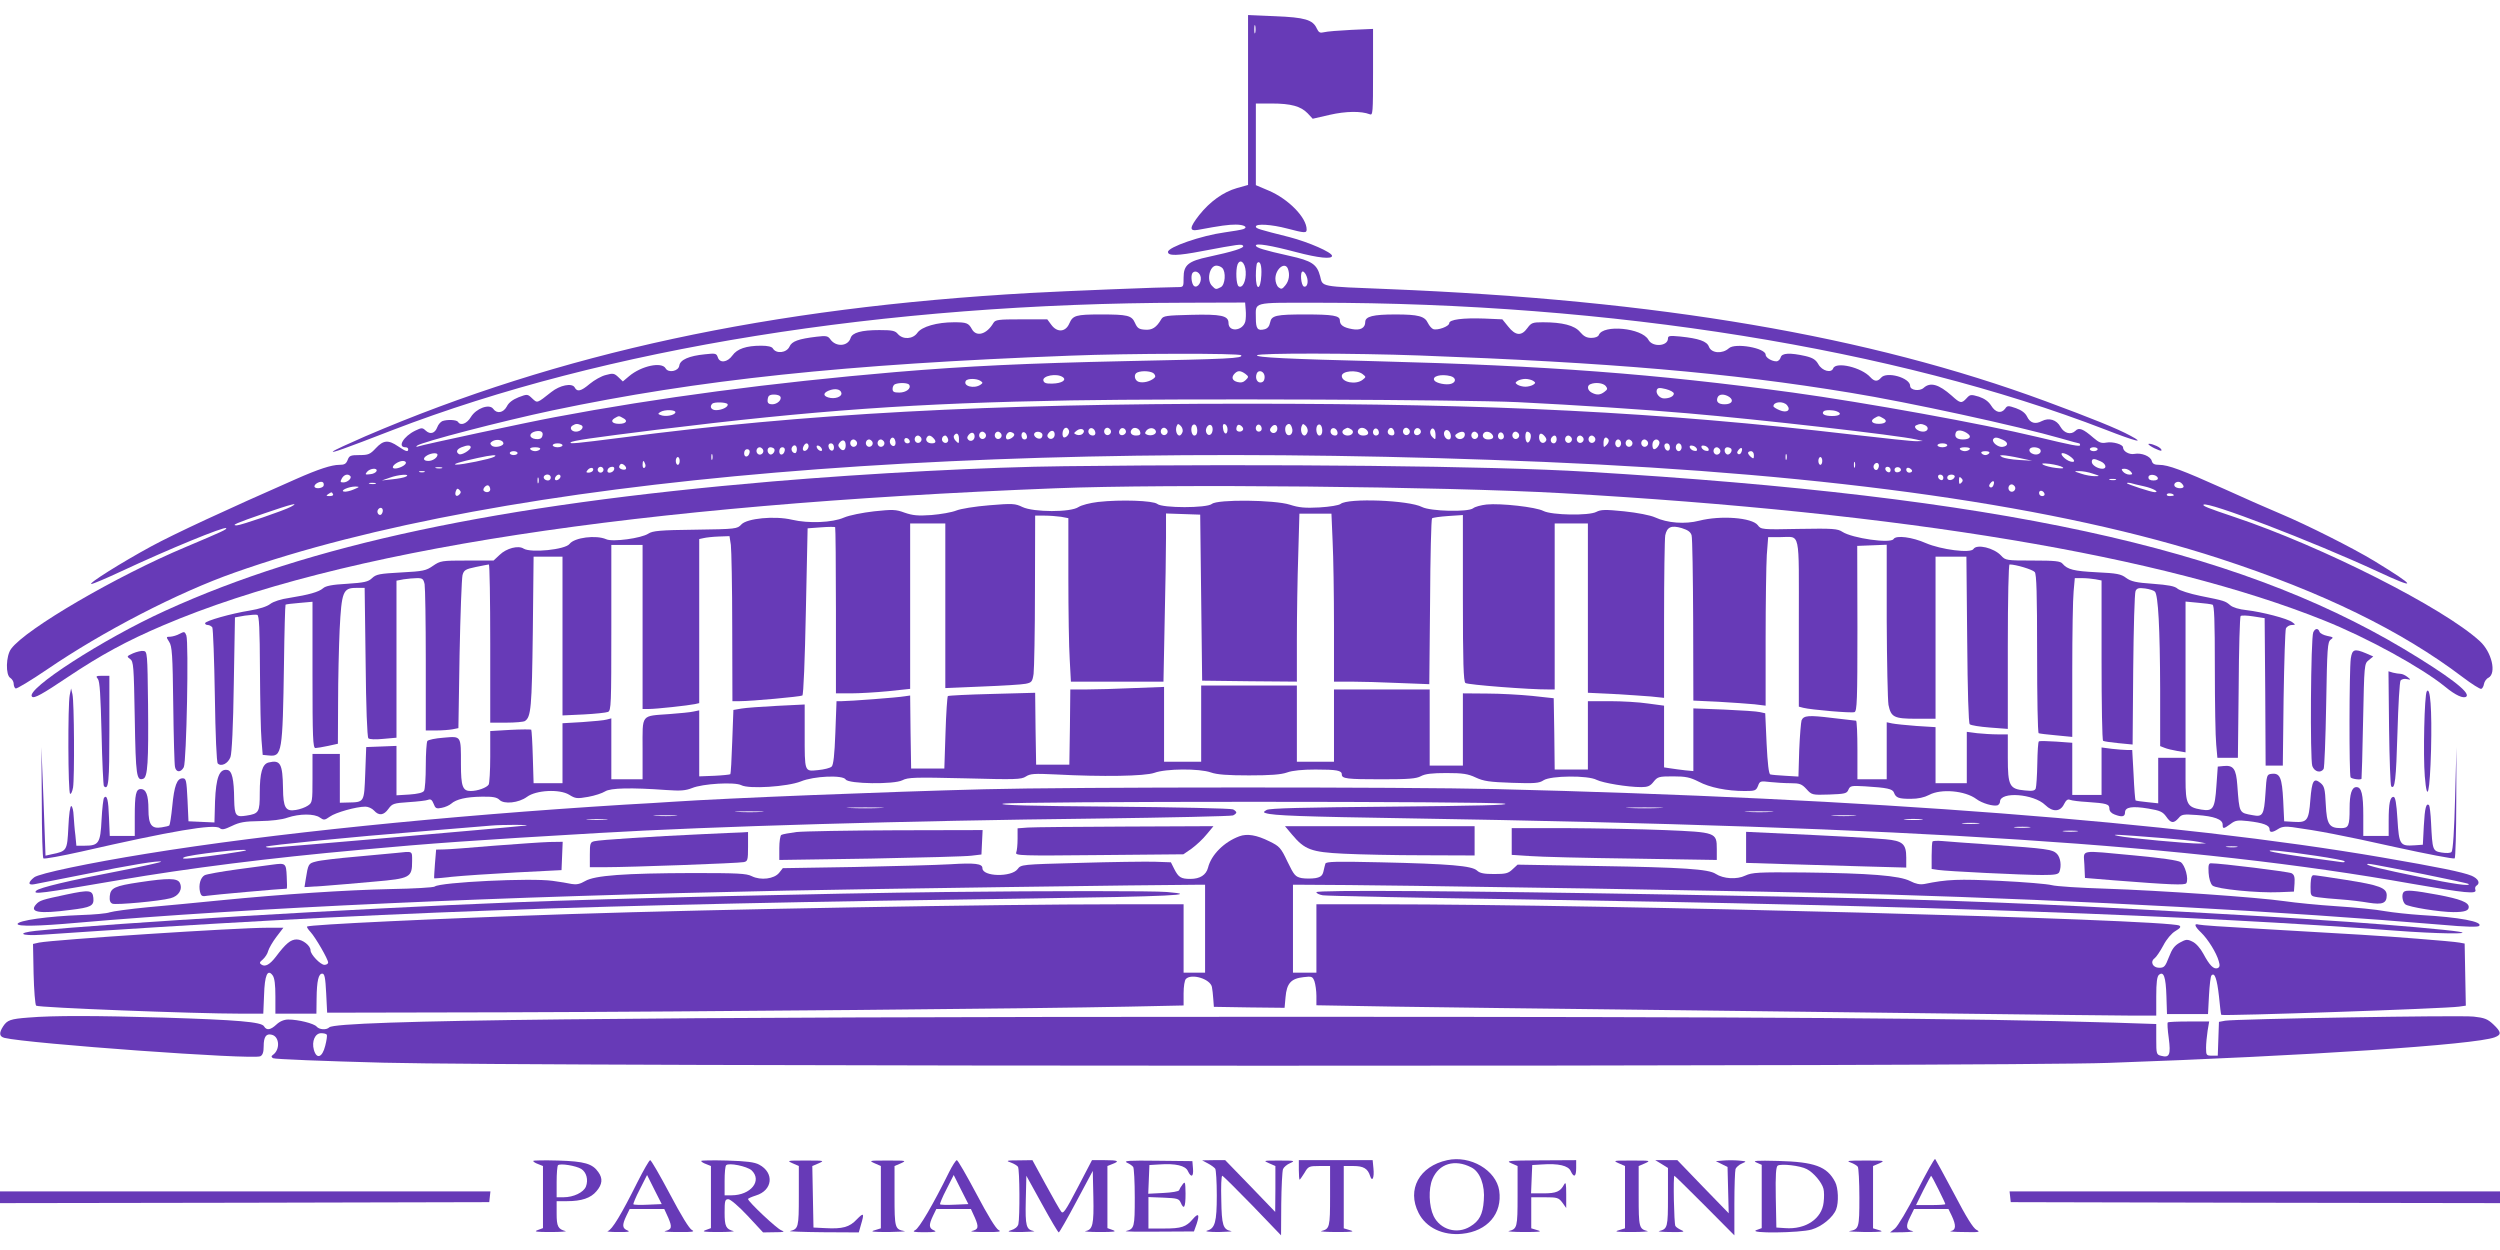 <?xml version="1.0" standalone="no"?>
<!DOCTYPE svg PUBLIC "-//W3C//DTD SVG 20010904//EN"
 "http://www.w3.org/TR/2001/REC-SVG-20010904/DTD/svg10.dtd">
<svg version="1.0" xmlns="http://www.w3.org/2000/svg"
 width="1280pt" height="640pt" viewBox="0 0 1280 640"
 preserveAspectRatio="xMidYMid meet">
<g transform="translate(0,640) scale(0.1,-0.1)"
fill="#673ab7" stroke="none">
<path d="M6390 5888 l0 -435 -57 -16 c-70 -20 -138 -69 -193 -138 -50 -64 -52
-84 -7 -76 118 22 157 27 194 27 42 0 65 -13 39 -23 -8 -3 -52 -11 -97 -17
-117 -16 -289 -75 -289 -100 0 -21 49 -20 173 4 192 36 205 38 212 27 6 -11
-52 -29 -177 -56 -104 -22 -128 -42 -128 -106 0 -49 0 -49 -32 -49 -73 0 -575
-20 -753 -30 -1336 -75 -2410 -307 -3405 -734 -85 -37 -159 -71 -165 -77 -11
-11 55 12 305 109 1089 419 2514 649 4055 652 l310 1 3 -37 c2 -20 1 -48 -2
-60 -13 -49 -86 -56 -86 -8 0 38 -37 46 -194 42 -124 -3 -140 -5 -150 -22 -25
-43 -47 -57 -84 -54 -31 2 -39 8 -51 35 -17 38 -37 43 -175 43 -128 0 -143 -5
-161 -46 -19 -45 -63 -48 -93 -6 l-20 27 -133 0 c-119 0 -133 -2 -143 -19 -34
-58 -87 -73 -110 -31 -17 31 -27 35 -91 35 -87 0 -165 -22 -188 -54 -23 -33
-74 -36 -100 -6 -14 17 -29 20 -95 20 -91 0 -139 -13 -147 -41 -14 -43 -75
-47 -104 -6 -12 17 -21 19 -70 13 -92 -11 -127 -23 -139 -51 -15 -32 -68 -38
-85 -9 -5 9 -26 14 -60 14 -76 0 -123 -16 -147 -50 -26 -36 -65 -41 -75 -9 -7
20 -12 21 -66 15 -81 -8 -127 -28 -131 -58 -4 -29 -56 -39 -70 -14 -20 35
-124 13 -187 -40 l-32 -27 -23 22 c-21 20 -28 21 -64 11 -22 -5 -59 -26 -82
-45 -46 -39 -65 -43 -78 -18 -14 23 -75 11 -119 -24 -75 -59 -71 -58 -98 -33
-24 23 -25 23 -70 6 -30 -12 -51 -28 -60 -47 -18 -33 -51 -39 -70 -12 -20 27
-87 2 -114 -42 -20 -34 -53 -47 -66 -25 -7 11 -55 13 -80 4 -9 -4 -21 -17 -26
-31 -12 -32 -36 -39 -59 -18 -17 16 -21 16 -54 0 -60 -29 -93 -85 -50 -85 8 0
14 -4 14 -10 0 -16 -12 -12 -52 15 -50 34 -75 32 -114 -10 -29 -31 -38 -35
-84 -35 -45 0 -52 -3 -60 -25 -8 -20 -16 -25 -43 -25 -39 0 -107 -22 -222 -73
-355 -156 -622 -280 -740 -344 -153 -83 -328 -193 -307 -193 8 0 76 29 151 64
248 116 529 231 539 222 5 -6 -16 -16 -208 -97 -353 -148 -818 -419 -893 -521
-27 -36 -29 -135 -4 -149 9 -6 17 -19 17 -29 0 -10 4 -22 10 -25 5 -3 78 41
162 98 284 194 670 394 961 496 1375 486 3774 689 6702 566 1489 -63 2637
-227 3460 -495 527 -172 930 -369 1244 -607 46 -35 89 -62 95 -60 6 2 12 13
14 25 2 12 12 27 23 32 42 23 17 131 -44 187 -185 170 -806 485 -1257 636
-137 46 -164 57 -158 63 19 19 556 -187 887 -340 212 -99 208 -83 -13 52 -109
66 -343 184 -481 242 -55 23 -185 80 -288 127 -214 96 -286 123 -332 123 -24
0 -34 5 -38 20 -6 24 -53 43 -89 36 -26 -5 -58 13 -58 33 0 16 -53 31 -85 25
-26 -5 -38 0 -66 24 -54 47 -75 55 -93 36 -23 -22 -57 -13 -76 20 -20 37 -59
49 -96 30 -34 -18 -60 -10 -76 24 -9 18 -28 32 -56 42 -40 14 -45 14 -56 -3
-20 -26 -49 -20 -71 16 -14 22 -34 36 -63 46 -41 12 -45 12 -63 -8 -26 -28
-32 -27 -76 13 -67 59 -110 71 -144 40 -21 -19 -69 -12 -69 10 0 42 -121 76
-149 42 -18 -21 -34 -20 -55 3 -45 50 -176 81 -190 45 -10 -26 -57 -13 -76 21
-13 23 -28 33 -66 42 -80 18 -121 16 -127 -7 -3 -11 -13 -20 -22 -20 -24 0
-55 19 -55 34 0 34 -156 62 -188 33 -33 -30 -89 -26 -102 7 -10 29 -52 43
-147 53 -54 5 -63 4 -63 -10 0 -40 -79 -46 -100 -7 -33 61 -232 80 -254 25 -3
-9 -19 -15 -38 -15 -25 0 -39 8 -58 30 -28 34 -90 50 -191 50 -53 0 -59 -3
-79 -30 -30 -42 -61 -39 -98 8 l-30 37 -92 4 c-111 4 -180 -5 -180 -24 0 -16
-60 -38 -82 -30 -8 3 -20 17 -27 31 -16 35 -49 44 -166 44 -115 0 -155 -10
-155 -39 0 -30 -25 -44 -67 -36 -45 8 -63 21 -63 45 0 24 -37 30 -175 30 -152
0 -175 -5 -182 -41 -4 -20 -13 -31 -29 -35 -35 -9 -44 3 -44 56 0 86 -25 80
309 80 1507 0 2967 -235 4039 -649 159 -62 209 -74 130 -32 -66 36 -197 89
-435 177 -907 335 -1981 518 -3368 574 -352 14 -332 10 -346 66 -16 61 -43 79
-157 104 -134 30 -172 42 -172 53 0 13 75 1 207 -34 114 -30 183 -37 183 -19
0 18 -119 70 -218 96 -159 40 -172 44 -172 54 0 16 80 11 160 -10 91 -24 100
-24 100 -5 0 61 -93 156 -194 199 l-66 28 0 209 0 209 81 0 c99 0 149 -14 184
-50 l26 -28 87 20 c83 19 161 20 205 3 16 -7 17 7 17 215 l0 222 -112 -5 c-62
-3 -124 -8 -139 -12 -20 -5 -27 -2 -37 19 -20 45 -62 57 -213 63 l-139 6 0
-435z m37 345 c-3 -10 -5 -2 -5 17 0 19 2 27 5 18 2 -10 2 -26 0 -35z m-49
-1223 c3 -48 -16 -88 -36 -76 -13 8 -16 83 -6 111 13 33 39 12 42 -35z m80
-20 c-4 -78 -28 -80 -28 -2 0 32 3 62 7 66 15 14 24 -14 21 -64z m-200 38 c20
-20 15 -86 -7 -98 -25 -13 -27 -13 -45 6 -30 29 -13 104 22 104 10 0 23 -5 30
-12z m336 -4 c11 -29 6 -62 -13 -85 -16 -20 -21 -21 -35 -10 -9 7 -16 27 -16
44 0 50 49 89 64 51z m-446 -45 c4 -32 -25 -61 -39 -38 -10 17 -12 53 -2 63
14 14 38 0 41 -25z m542 6 c11 -28 3 -58 -14 -52 -15 5 -21 77 -6 77 6 0 15
-11 20 -25z m-335 -404 c9 -16 -59 -19 -595 -30 -502 -11 -807 -25 -1175 -56
-631 -54 -1216 -131 -1745 -231 -135 -25 -672 -140 -700 -150 -9 -3 -11 -2 -5
4 20 18 435 126 695 181 748 157 1492 236 2650 280 302 12 868 13 875 2z m910
-1 c975 -36 1586 -88 2210 -191 296 -48 864 -172 1078 -234 48 -14 89 -25 92
-25 3 0 5 -4 5 -9 0 -9 -41 -1 -220 42 -278 67 -880 176 -1250 227 -706 96
-1265 138 -2115 160 -472 12 -636 20 -629 31 7 12 496 11 829 -1z m-1356 -94
c8 -10 8 -16 -1 -23 -21 -17 -56 -25 -78 -18 -22 7 -27 40 -7 48 25 11 75 7
86 -7z m467 0 c18 -14 18 -16 2 -32 -11 -11 -24 -15 -42 -10 -28 7 -33 25 -14
44 16 16 30 15 54 -2z m99 -16 c0 -16 -6 -26 -18 -28 -19 -4 -32 20 -23 44 9
25 41 13 41 -16z m501 15 c19 -15 19 -15 0 -30 -34 -26 -106 -13 -106 20 0 26
76 33 106 10z m-1536 -15 c24 -15 -3 -33 -52 -34 -32 -1 -43 3 -46 16 -5 24
67 38 98 18z m1988 4 c27 -8 29 -30 2 -39 -25 -8 -77 3 -86 17 -14 22 35 35
84 22z m-2408 -24 c13 -9 13 -11 0 -20 -33 -22 -91 -7 -75 20 8 13 55 13 75 0z
m2830 0 c13 -9 13 -11 0 -20 -8 -5 -26 -10 -40 -10 -14 0 -32 5 -40 10 -13 9
-13 11 0 20 8 5 26 10 40 10 14 0 32 -5 40 -10z m-3195 -20 c12 -19 -16 -40
-51 -40 -27 0 -34 4 -34 19 0 11 6 22 13 24 22 9 66 7 72 -3z m3566 -6 c11
-14 10 -18 -6 -30 -22 -17 -40 -18 -66 -4 -22 12 -25 36 -6 43 26 11 65 6 78
-9z m349 -39 c0 -14 -22 -25 -50 -25 -22 0 -44 25 -37 44 5 11 13 12 46 4 23
-6 41 -16 41 -23z m-4262 3 c4 -20 -35 -33 -67 -23 -27 8 -27 23 2 35 32 13
61 8 65 -12z m-313 -18 c10 -16 -15 -40 -41 -40 -17 0 -24 6 -24 18 0 10 3 22
7 25 10 11 51 8 58 -3z m4860 -3 c24 -18 11 -37 -25 -37 -32 0 -45 13 -36 35
7 19 36 19 61 2z m-1085 -26 c286 -14 655 -38 870 -57 363 -31 1083 -113 1170
-134 l35 -8 -32 -1 c-18 -1 -167 15 -330 34 -985 115 -1834 158 -3103 158
-1319 0 -2263 -51 -3200 -174 -228 -29 -267 -33 -258 -24 9 9 106 23 443 65
805 99 1322 136 2120 150 584 10 2003 4 2285 -9z m-4045 -10 c7 -13 -27 -31
-59 -31 -24 0 -35 18 -19 33 10 10 71 8 78 -2z m5425 -6 c21 -26 -2 -41 -39
-25 -17 7 -31 16 -31 20 0 24 51 28 70 5z m-5692 -37 c-5 -15 -52 -23 -76 -13
-14 5 -14 7 -2 15 23 15 82 12 78 -2z m5946 6 c29 -11 17 -24 -23 -24 -38 0
-57 10 -44 24 8 8 46 8 67 0z m-6213 -35 c26 -13 15 -29 -21 -29 -35 0 -47 15
-23 29 23 13 21 13 44 0z m6450 0 c26 -13 15 -29 -21 -29 -35 0 -47 15 -23 29
23 13 21 13 44 0z m-6667 -35 c21 -8 2 -34 -25 -34 -24 0 -35 20 -18 31 17 10
23 11 43 3z m3080 -37 c-3 -9 -10 -17 -15 -17 -14 0 -22 27 -15 47 6 15 8 15
22 2 8 -9 12 -23 8 -32z m76 7 c0 -15 -6 -24 -15 -24 -15 0 -21 40 -9 53 12
11 24 -3 24 -29z m78 0 c-4 -24 -24 -29 -32 -8 -8 20 13 49 27 35 5 -5 7 -17
5 -27z m77 8 c0 -31 -19 -28 -23 4 -3 18 0 25 10 22 7 -3 13 -14 13 -26z m79
-3 c-8 -14 -34 -11 -34 4 0 8 3 17 7 20 9 9 34 -13 27 -24z m96 5 c0 -8 -7
-14 -15 -14 -15 0 -21 21 -9 33 10 9 24 -2 24 -19z m80 1 c0 -19 -20 -29 -32
-17 -8 8 -7 16 2 26 14 17 30 12 30 -9z m75 4 c8 -23 -7 -45 -24 -35 -12 8
-15 39 -4 49 12 12 22 7 28 -14z m79 -22 c-3 -9 -10 -17 -15 -17 -14 0 -22 27
-15 47 6 15 8 15 22 2 8 -9 12 -23 8 -32z m76 7 c0 -15 -6 -24 -15 -24 -15 0
-21 40 -9 53 12 11 24 -3 24 -29z m3084 30 c25 -10 19 -34 -8 -34 -28 0 -54
25 -34 33 19 8 24 8 42 1z m-4381 -28 c5 -14 -10 -36 -25 -36 -4 0 -8 8 -8 18
0 31 23 44 33 18z m70 -17 c-7 -7 -20 -8 -30 -5 -17 7 -17 8 1 22 23 17 48 2
29 -17z m65 8 c2 -10 -3 -17 -12 -17 -18 0 -29 16 -21 31 9 14 29 6 33 -14z
m78 12 c10 -17 -13 -36 -27 -22 -12 12 -4 33 11 33 5 0 12 -5 16 -11z m79 -10
c0 -7 -8 -15 -17 -17 -18 -3 -25 18 -11 32 10 10 28 1 28 -15z m73 -2 c3 -12
-3 -17 -22 -17 -25 0 -35 18 -19 34 12 12 38 2 41 -17z m80 6 c5 -16 -22 -27
-44 -19 -13 5 -14 9 -4 22 15 17 41 15 48 -3z m58 6 c10 -17 -13 -36 -27 -22
-12 12 -4 33 11 33 5 0 12 -5 16 -11z m872 -12 c2 -10 -3 -17 -12 -17 -18 0
-29 16 -21 31 9 14 29 6 33 -14z m71 14 c17 -11 5 -31 -19 -31 -24 0 -36 20
-19 31 8 5 16 9 19 9 3 0 11 -4 19 -9z m80 -4 c13 -16 5 -27 -20 -27 -21 0
-33 15 -24 30 9 14 31 12 44 -3z m61 -13 c0 -8 -7 -14 -15 -14 -15 0 -21 21
-9 33 10 9 24 -2 24 -19z m77 11 c7 -20 -2 -29 -21 -22 -9 4 -13 13 -10 22 8
19 23 19 31 0z m79 4 c10 -17 -13 -36 -27 -22 -12 12 -4 33 11 33 5 0 12 -5
16 -11z m59 -10 c0 -7 -8 -15 -17 -17 -18 -3 -25 18 -11 32 10 10 28 1 28 -15z
m75 -17 c0 -24 -1 -25 -16 -10 -10 9 -14 24 -10 33 9 23 26 9 26 -23z m-4574
-7 c-4 -11 -15 -15 -33 -13 -35 4 -37 30 -3 39 30 7 45 -3 36 -26z m2624 10
c0 -19 -20 -29 -32 -17 -8 8 -7 16 2 26 14 17 30 12 30 -9z m2028 -3 c2 -14
-2 -22 -11 -22 -17 0 -30 27 -21 41 9 16 29 4 32 -19z m2649 6 c19 -15 6 -28
-27 -28 -32 0 -45 13 -36 36 6 16 38 12 63 -8z m-5087 -13 c0 -19 -20 -29 -32
-17 -8 8 -7 16 2 26 14 17 30 12 30 -9z m56 14 c10 -17 -13 -36 -27 -22 -12
12 -4 33 11 33 5 0 12 -5 16 -11z m80 0 c10 -17 -13 -36 -27 -22 -12 12 -4 33
11 33 5 0 12 -5 16 -11z m67 -3 c3 -12 -30 -32 -39 -24 -11 12 5 40 21 36 9
-2 17 -7 18 -12z m65 -9 c2 -10 -3 -17 -12 -17 -10 0 -16 9 -16 21 0 24 23 21
28 -4z m78 12 c3 -6 1 -16 -4 -21 -13 -13 -45 8 -36 23 7 12 31 11 40 -2z
m2164 -4 c0 -21 -28 -31 -43 -16 -9 9 -8 14 3 21 22 14 40 12 40 -5z m66 4
c10 -17 -13 -36 -27 -22 -12 12 -4 33 11 33 5 0 12 -5 16 -11z m73 -2 c13 -16
5 -27 -20 -27 -21 0 -33 15 -24 30 9 14 31 12 44 -3z m61 -13 c0 -8 -7 -14
-15 -14 -15 0 -21 21 -9 33 10 9 24 -2 24 -19z m76 15 c10 -17 -13 -36 -27
-22 -12 12 -4 33 11 33 5 0 12 -5 16 -11z m59 1 c9 -14 -4 -52 -16 -45 -12 8
-12 55 0 55 6 0 13 -5 16 -10z m-2925 -27 c0 -25 -1 -26 -16 -11 -9 9 -13 21
-10 27 13 20 26 11 26 -16z m3000 12 c9 -11 10 -19 2 -27 -14 -14 -32 -1 -32
23 0 23 13 25 30 4z m-3194 -6 c10 -17 -13 -36 -27 -22 -12 12 -4 33 11 33 5
0 12 -5 16 -11z m62 -1 c17 -17 15 -28 -7 -28 -22 0 -35 15 -26 30 8 13 18 13
33 -2z m75 -3 c8 -18 -11 -31 -25 -17 -11 11 -3 32 12 32 4 0 10 -7 13 -15z
m3117 -5 c0 -11 -7 -20 -15 -20 -15 0 -21 21 -8 33 12 13 23 7 23 -13z m76 9
c10 -17 -13 -36 -27 -22 -12 12 -4 33 11 33 5 0 12 -5 16 -11z m60 0 c10 -17
-13 -36 -27 -22 -12 12 -4 33 11 33 5 0 12 -5 16 -11z m60 0 c10 -17 -13 -36
-27 -22 -12 12 -4 33 11 33 5 0 12 -5 16 -11z m-3584 -11 c9 -23 -2 -40 -17
-28 -8 6 -11 18 -8 26 6 17 19 18 25 2z m76 -6 c2 -7 -3 -12 -12 -12 -9 0 -16
7 -16 16 0 17 22 14 28 -4z m3578 7 c3 -6 -1 -18 -10 -27 -15 -15 -16 -14 -16
11 0 27 13 36 26 16z m2019 -1 c29 -13 28 -32 -2 -36 -23 -3 -56 24 -48 39 8
12 19 11 50 -3z m-7678 -15 c6 -17 -45 -29 -60 -14 -9 9 -8 14 3 21 19 13 52
9 57 -7z m1753 -13 c0 -26 -15 -33 -30 -15 -10 12 -10 18 0 30 15 18 30 11 30
-15z m56 19 c10 -17 -13 -36 -27 -22 -12 12 -4 33 11 33 5 0 12 -5 16 -11z
m80 0 c10 -17 -13 -36 -27 -22 -12 12 -4 33 11 33 5 0 12 -5 16 -11z m60 0
c10 -17 -13 -36 -27 -22 -12 12 -4 33 11 33 5 0 12 -5 16 -11z m3774 -9 c0
-11 -7 -20 -15 -20 -8 0 -15 9 -15 20 0 11 7 20 15 20 8 0 15 -9 15 -20z m56
9 c10 -17 -13 -36 -27 -22 -12 12 -4 33 11 33 5 0 12 -5 16 -11z m80 0 c10
-17 -13 -36 -27 -22 -12 12 -4 33 11 33 5 0 12 -5 16 -11z m59 1 c7 -12 -12
-40 -26 -40 -10 0 -12 34 -2 43 9 10 21 9 28 -3z m-5615 -20 c0 -5 -11 -10
-25 -10 -14 0 -25 5 -25 10 0 6 11 10 25 10 14 0 25 -4 25 -10z m1260 -4 c0
-16 -18 -31 -27 -22 -8 8 5 36 17 36 5 0 10 -6 10 -14z m130 -7 c0 -24 -23
-21 -28 4 -2 10 3 17 12 17 10 0 16 -9 16 -21z m4280 0 c0 -24 -23 -21 -28 4
-2 10 3 17 12 17 10 0 16 -9 16 -21z m60 1 c0 -11 -7 -20 -15 -20 -8 0 -15 9
-15 20 0 11 7 20 15 20 8 0 15 -9 15 -20z m1360 10 c0 -5 -11 -10 -25 -10 -14
0 -25 5 -25 10 0 6 11 10 25 10 14 0 25 -4 25 -10z m-7560 -10 c0 -14 -48 -43
-60 -35 -17 10 -12 25 13 35 30 12 47 12 47 0z m1670 -10 c0 -11 -4 -20 -9
-20 -14 0 -23 18 -16 30 10 17 25 11 25 -10z m128 1 c3 -8 -1 -12 -9 -9 -7 2
-15 10 -17 17 -3 8 1 12 9 9 7 -2 15 -10 17 -17z m4480 1 c3 -9 -2 -13 -14
-10 -9 1 -19 9 -22 16 -3 9 2 13 14 10 9 -1 19 -9 22 -16z m60 0 c3 -9 -2 -13
-14 -10 -9 1 -19 9 -22 16 -3 9 2 13 14 10 9 -1 19 -9 22 -16z m-5983 -2 c-3
-5 -15 -10 -25 -10 -10 0 -22 5 -25 10 -4 6 7 10 25 10 18 0 29 -4 25 -10z
m1141 -1 c10 -17 -13 -36 -27 -22 -12 12 -4 33 11 33 5 0 12 -5 16 -11z m58 3
c8 -13 -11 -35 -23 -28 -16 10 -14 36 3 36 8 0 17 -4 20 -8z m54 -9 c-5 -25
-28 -28 -28 -4 0 12 6 21 16 21 9 0 14 -7 12 -17z m4788 6 c10 -17 -13 -36
-27 -22 -12 12 -4 33 11 33 5 0 12 -5 16 -11z m58 3 c8 -13 -11 -35 -23 -28
-16 10 -14 36 3 36 8 0 17 -4 20 -8z m52 -17 c-3 -9 -11 -13 -16 -10 -8 5 -7
11 1 21 14 18 24 11 15 -11z m1169 15 c-3 -5 -15 -10 -25 -10 -10 0 -22 5 -25
10 -4 6 7 10 25 10 18 0 29 -4 25 -10z m361 -1 c10 -17 -12 -32 -35 -24 -29 9
-27 35 3 35 14 0 28 -5 32 -11z m294 1 c0 -5 -9 -10 -20 -10 -11 0 -20 5 -20
10 0 6 9 10 20 10 11 0 20 -4 20 -10z m-6902 -17 c-5 -25 -28 -28 -28 -4 0 12
6 21 16 21 9 0 14 -7 12 -17z m-1188 -3 c0 -5 -9 -10 -20 -10 -11 0 -20 5 -20
10 0 6 9 10 20 10 11 0 20 -4 20 -10z m6330 -11 c0 -18 -2 -19 -15 -9 -8 7
-15 16 -15 21 0 5 7 9 15 9 9 0 15 -9 15 -21z m1205 11 c-3 -5 -12 -10 -20
-10 -8 0 -17 5 -20 10 -4 6 5 10 20 10 15 0 24 -4 20 -10z m-7945 -8 c0 -15
-24 -32 -47 -32 -27 0 -30 15 -5 29 21 12 52 14 52 3z m1407 -24 c-3 -7 -5 -2
-5 12 0 14 2 19 5 13 2 -7 2 -19 0 -25z m5500 0 c-3 -7 -5 -2 -5 12 0 14 2 19
5 13 2 -7 2 -19 0 -25z m1451 16 c27 -19 29 -34 3 -27 -27 7 -60 43 -40 43 8
0 25 -7 37 -16z m-8068 -3 c-19 -11 -165 -41 -194 -40 -24 1 17 14 109 34 73
16 107 19 85 6z m7810 -6 l65 -14 -68 4 c-37 2 -75 9 -85 14 -15 9 -15 10 3
10 11 0 49 -6 85 -14z m-6860 -15 c0 -11 -4 -20 -10 -20 -5 0 -10 9 -10 20 0
11 5 20 10 20 6 0 10 -9 10 -20z m5850 0 c0 -11 -4 -20 -10 -20 -5 0 -10 9
-10 20 0 11 5 20 10 20 6 0 10 -9 10 -20z m1425 -2 c28 -12 34 -38 9 -38 -24
0 -54 19 -54 35 0 18 11 19 45 3z m-8677 -10 c-6 -16 -55 -34 -65 -24 -10 10
26 36 50 36 10 0 17 -5 15 -12z m1225 -3 c4 -8 2 -17 -3 -20 -6 -4 -10 3 -10
14 0 25 6 27 13 6z m6194 -17 c-3 -7 -5 -2 -5 12 0 14 2 19 5 13 2 -7 2 -19 0
-25z m-6292 -9 c-6 -9 -35 -1 -35 10 0 4 3 11 7 14 8 9 34 -13 28 -24z m6415
17 c0 -8 -4 -17 -9 -21 -12 -7 -24 12 -16 25 9 15 25 12 25 -4z m940 -8 c10
-6 0 -8 -33 -4 -27 3 -56 11 -65 16 -13 8 -4 9 33 5 28 -4 57 -11 65 -17z
m-8297 -5 c-7 -2 -21 -2 -30 0 -10 3 -4 5 12 5 17 0 24 -2 18 -5z m772 -14
c-4 -5 -13 -9 -22 -9 -13 0 -13 3 -3 15 13 15 35 11 25 -6z m55 6 c0 -8 -7
-15 -15 -15 -8 0 -15 7 -15 15 0 8 7 15 15 15 8 0 15 -7 15 -15z m54 0 c-6
-16 -34 -21 -34 -7 0 13 11 22 26 22 8 0 11 -6 8 -15z m6536 -1 c0 -9 -5 -14
-12 -12 -18 6 -21 28 -4 28 9 0 16 -7 16 -16z m53 1 c1 -5 -6 -11 -15 -13 -11
-2 -18 3 -18 13 0 17 30 18 33 0z m57 -6 c0 -5 -7 -9 -15 -9 -8 0 -15 7 -15
15 0 9 6 12 15 9 8 -4 15 -10 15 -15z m-7862 -1 c-3 -7 -17 -15 -33 -16 -25
-3 -27 -2 -16 12 16 19 55 22 49 4z m8982 -3 c10 -12 9 -15 -8 -15 -11 0 -25
7 -32 15 -10 12 -9 15 8 15 11 0 25 -7 32 -15z m-8737 -2 c-7 -2 -19 -2 -25 0
-7 3 -2 5 12 5 14 0 19 -2 13 -5z m8542 -8 c38 -12 38 -13 10 -13 -16 0 -48 5
-70 13 -38 12 -38 13 -10 13 17 0 48 -5 70 -13z m-8922 -12 c11 -10 -13 -33
-35 -33 -16 0 -17 3 -8 20 11 20 31 26 43 13z m286 -3 c-8 -5 -40 -11 -70 -14
l-54 -6 40 14 c46 17 110 21 84 6z m741 -5 c0 -8 -6 -15 -14 -15 -17 0 -28 14
-19 24 12 12 33 6 33 -9z m50 6 c0 -12 -20 -25 -27 -18 -7 7 6 27 18 27 5 0 9
-4 9 -9z m7080 -7 c0 -9 -5 -14 -12 -12 -18 6 -21 28 -4 28 9 0 16 -7 16 -16z
m58 4 c-7 -19 -38 -22 -38 -4 0 10 9 16 21 16 12 0 19 -5 17 -12z m1040 -5 c2
-8 -6 -13 -22 -13 -17 0 -26 5 -26 16 0 19 41 16 48 -3z m-8291 -25 c-3 -7 -5
-2 -5 12 0 14 2 19 5 13 2 -7 2 -19 0 -25z m7285 0 c-9 -9 -12 -7 -12 12 0 19
3 21 12 12 9 -9 9 -15 0 -24z m791 15 c-7 -2 -21 -2 -30 0 -10 3 -4 5 12 5 17
0 24 -2 18 -5z m-9177 -32 c-9 -13 -46 -15 -46 -1 0 14 34 30 44 20 4 -4 5
-13 2 -19z m8550 4 c-3 -9 -11 -13 -16 -10 -8 5 -7 11 1 21 14 18 24 11 15
-11z m974 -6 c0 -13 -38 -11 -46 2 -9 16 18 30 33 17 7 -6 13 -14 13 -19z
m-9257 14 c-7 -2 -21 -2 -30 0 -10 3 -4 5 12 5 17 0 24 -2 18 -5z m9055 -13
c45 -10 81 -30 54 -30 -17 0 -142 41 -142 46 0 3 8 3 18 1 9 -3 41 -11 70 -17z
m-8468 -16 c0 -14 -21 -19 -33 -7 -9 9 13 34 24 27 5 -3 9 -12 9 -20z m7806
15 c10 -17 -13 -36 -27 -22 -12 12 -4 33 11 33 5 0 12 -5 16 -11z m-8505 -15
c-18 -8 -41 -13 -50 -11 -22 5 25 26 59 26 23 -1 22 -2 -9 -15z m541 -26 c-15
-15 -26 -4 -18 18 5 13 9 15 18 6 9 -9 9 -15 0 -24z m8116 4 c2 -7 -3 -12 -12
-12 -9 0 -16 7 -16 16 0 17 22 14 28 -4z m-8763 -2 c3 -6 -4 -10 -17 -10 -18
0 -20 2 -8 10 19 12 18 12 25 0z m9425 -6 c0 -2 -9 -4 -21 -4 -11 0 -18 4 -14
10 5 8 35 3 35 -6z m-9641 -59 c-33 -18 -257 -95 -277 -95 -30 0 -2 12 140 61
145 50 184 59 137 34z m471 -19 c0 -8 -4 -17 -9 -21 -12 -7 -24 12 -16 25 9
15 25 12 25 -4z"/>
<path d="M11000 4126 c0 -8 61 -38 66 -33 3 2 -1 9 -8 14 -16 13 -58 26 -58
19z"/>
<path d="M5450 4013 c-393 -4 -998 -36 -1495 -78 -1411 -120 -2369 -324 -3109
-662 -319 -145 -719 -404 -682 -440 10 -11 53 13 184 101 166 111 301 185 487
264 905 386 2408 617 4569 702 580 23 1987 9 2591 -25 1759 -100 3078 -320
3905 -652 220 -88 497 -240 619 -339 53 -44 95 -63 109 -50 21 21 -96 109
-323 245 -873 520 -2070 779 -4185 906 -477 29 -1590 41 -2670 28z"/>
<path d="M5622 3830 c-42 -5 -84 -16 -100 -26 -40 -28 -230 -27 -287 0 -37 18
-50 19 -170 9 -74 -6 -147 -18 -169 -27 -22 -9 -79 -19 -127 -23 -70 -5 -96
-2 -137 12 -46 17 -61 17 -157 7 -60 -7 -126 -20 -154 -32 -59 -26 -181 -31
-266 -11 -89 21 -230 7 -259 -24 -21 -23 -27 -24 -236 -27 -181 -2 -219 -6
-240 -20 -36 -24 -184 -44 -216 -29 -52 23 -163 9 -188 -24 -22 -29 -197 -47
-235 -24 -27 18 -88 2 -123 -32 l-31 -29 -135 0 c-131 0 -137 -1 -175 -27 -36
-25 -50 -28 -164 -34 -109 -6 -127 -9 -148 -29 -20 -19 -39 -23 -128 -29 -76
-4 -110 -11 -123 -23 -22 -19 -72 -33 -171 -49 -44 -6 -83 -19 -99 -31 -16
-13 -56 -26 -105 -34 -94 -15 -229 -53 -229 -65 0 -5 6 -9 14 -9 8 0 18 -6 23
-12 4 -7 10 -165 13 -350 3 -204 9 -341 15 -347 18 -18 53 0 65 33 7 19 14
158 17 373 l6 342 51 9 c28 4 57 6 63 4 10 -3 13 -70 14 -286 1 -154 4 -315 8
-356 l6 -75 31 -3 c68 -7 71 10 78 471 2 164 6 300 8 301 1 2 33 6 71 9 l67 6
0 -374 c0 -321 2 -375 15 -375 7 0 37 5 65 11 l50 11 1 211 c0 117 4 285 8
374 10 194 17 213 85 213 l43 0 5 -380 c2 -229 8 -384 14 -390 6 -6 37 -7 77
-3 l67 6 0 402 0 402 37 7 c21 3 52 6 69 6 27 0 32 -4 38 -31 3 -17 6 -193 6
-390 l0 -359 54 0 c29 0 67 3 83 6 l30 6 6 376 c4 208 11 390 15 407 7 26 15
31 68 42 32 7 62 12 67 13 4 0 7 -182 7 -405 l0 -405 83 0 c45 0 87 4 94 8 32
20 36 68 41 455 l4 387 74 0 74 0 0 -406 0 -407 108 5 c59 3 115 9 125 13 16
7 17 37 17 431 l0 424 80 0 80 0 0 -420 0 -420 33 0 c38 0 202 18 235 25 l22
5 0 420 0 420 23 5 c12 3 47 7 77 8 l55 2 7 -45 c3 -25 7 -215 7 -422 l1 -378
37 0 c61 0 311 23 321 29 6 3 13 184 18 431 l9 425 68 5 c38 3 71 3 73 1 2 -2
4 -195 4 -428 l0 -423 77 0 c42 0 128 5 190 11 l113 12 0 423 0 424 90 0 90 0
0 -421 0 -422 189 8 c103 4 203 10 222 14 31 6 35 11 41 51 3 25 7 217 7 428
l1 382 48 0 c26 0 64 -3 85 -6 l37 -7 0 -306 c0 -168 3 -357 7 -418 l6 -113
237 0 237 0 6 308 c4 169 7 362 7 430 l0 123 88 -3 87 -3 5 -425 5 -425 243
-3 242 -2 0 218 c0 120 3 314 7 430 l6 212 82 0 82 0 6 -142 c4 -79 7 -272 7
-430 l0 -288 88 0 c48 0 157 -3 244 -7 l156 -6 4 421 c1 231 6 424 10 428 4 4
41 9 83 12 l75 5 0 -425 c0 -329 3 -428 13 -435 10 -9 332 -34 425 -33 l32 0
0 425 0 425 85 0 85 0 0 -433 0 -434 128 -6 c70 -4 157 -10 195 -13 l67 -7 0
400 c0 220 3 415 6 432 9 43 31 53 85 37 32 -10 45 -20 50 -37 4 -13 7 -209 8
-435 l1 -411 128 -6 c70 -4 153 -10 185 -13 l57 -7 0 340 c0 187 3 381 6 431
l7 92 63 0 c104 0 94 46 94 -440 l0 -428 23 -6 c39 -10 247 -28 262 -22 13 5
15 60 15 428 l-1 423 76 3 75 3 0 -388 c1 -213 5 -408 9 -432 13 -63 28 -71
143 -71 l98 0 0 415 0 415 79 0 79 0 4 -425 c2 -265 7 -428 13 -433 6 -6 52
-13 103 -17 l92 -7 0 421 c0 251 4 421 9 421 32 0 118 -26 129 -39 9 -11 12
-110 12 -417 0 -222 3 -405 8 -408 4 -2 44 -7 90 -11 l82 -8 0 339 c0 187 3
369 7 407 l6 67 37 0 c21 0 52 -3 69 -6 l31 -6 0 -409 c0 -224 3 -410 8 -412
4 -3 39 -8 79 -12 l72 -7 3 384 c2 210 7 391 12 402 7 15 17 17 49 13 22 -3
44 -10 50 -16 17 -17 26 -188 27 -499 l0 -292 23 -9 c12 -5 41 -12 65 -16 l42
-7 0 386 0 386 63 -6 c34 -3 68 -7 75 -10 9 -2 12 -77 12 -326 0 -178 3 -353
7 -390 l6 -68 53 0 52 0 4 359 c1 198 6 363 10 367 5 4 34 3 65 -2 l58 -9 3
-377 2 -378 44 0 44 0 4 343 c3 188 8 350 12 360 5 9 18 17 30 17 20 1 20 1 3
14 -24 19 -156 53 -234 62 -39 4 -71 14 -84 25 -26 22 -28 23 -153 48 -54 11
-107 28 -117 37 -14 13 -47 19 -126 25 -87 6 -112 12 -137 30 -26 20 -47 24
-151 29 -118 6 -149 14 -175 44 -10 13 -38 16 -152 16 -135 0 -140 1 -162 25
-37 40 -125 61 -142 34 -14 -23 -166 -3 -243 30 -70 31 -153 42 -166 21 -15
-24 -211 4 -262 37 -24 16 -48 18 -222 15 -191 -4 -195 -3 -211 19 -30 39
-190 51 -300 23 -73 -19 -163 -12 -226 17 -24 11 -91 24 -158 31 -98 10 -120
9 -143 -3 -38 -20 -228 -17 -271 5 -38 20 -218 40 -290 33 -29 -3 -61 -12 -69
-19 -25 -21 -219 -16 -262 6 -67 35 -379 47 -417 16 -8 -7 -56 -15 -108 -18
-74 -4 -106 -1 -152 14 -78 25 -370 28 -399 4 -26 -22 -254 -22 -280 0 -21 17
-187 23 -303 10z"/>
<path d="M11844 3163 c-13 -28 -17 -653 -5 -685 11 -30 43 -38 58 -15 4 6 10
155 13 330 5 291 7 320 23 332 16 11 14 13 -17 19 -19 4 -37 13 -40 21 -7 20
-22 19 -32 -2z"/>
<path d="M920 3155 c-14 -8 -35 -14 -48 -15 -22 0 -22 -1 -6 -26 15 -22 18
-66 21 -322 2 -163 6 -307 9 -319 6 -29 30 -29 45 -1 14 26 26 641 13 675 -8
20 -11 20 -34 8z"/>
<path d="M681 3055 c-33 -15 -33 -16 -15 -29 18 -13 19 -33 24 -305 5 -295 9
-321 44 -308 22 9 27 85 24 382 -3 261 -4 270 -23 272 -11 2 -35 -4 -54 -12z"/>
<path d="M12036 3028 c-8 -57 -9 -594 -1 -608 5 -8 52 -15 56 -7 1 1 5 134 8
295 6 291 6 294 29 312 l23 19 -37 16 c-59 25 -71 21 -78 -27z"/>
<path d="M12232 2672 c2 -160 7 -294 11 -298 19 -19 25 33 32 275 4 141 11
261 16 267 6 7 20 10 32 7 21 -4 22 -4 3 11 -11 9 -27 16 -35 16 -9 0 -26 3
-39 6 l-23 7 3 -291z"/>
<path d="M501 2924 c10 -12 14 -83 19 -279 3 -145 9 -267 12 -270 24 -24 28
21 28 286 l0 279 -36 0 c-32 0 -35 -2 -23 -16z"/>
<path d="M6150 2695 l0 -195 -95 0 -95 0 0 192 0 191 -157 -6 c-87 -4 -195 -7
-240 -7 l-83 0 -2 -192 -3 -193 -85 0 -85 0 -3 184 -2 184 -221 -6 c-122 -3
-223 -8 -226 -11 -3 -3 -9 -88 -12 -188 l-6 -183 -85 0 -85 0 -3 187 -2 187
-28 -4 c-31 -6 -283 -25 -322 -25 l-27 0 -6 -162 c-4 -113 -10 -165 -19 -173
-7 -7 -38 -15 -70 -18 -70 -7 -68 -12 -68 187 l0 149 -142 -7 c-79 -4 -161
-10 -183 -14 l-40 -7 -6 -162 c-3 -90 -7 -164 -10 -167 -2 -2 -39 -6 -81 -8
l-78 -3 0 169 0 169 -29 -6 c-16 -4 -71 -9 -123 -13 -149 -11 -138 3 -138
-179 l0 -155 -80 0 -80 0 0 156 0 156 -23 -6 c-12 -4 -68 -9 -124 -13 l-103
-6 0 -154 0 -153 -74 0 -74 0 -4 134 c-2 74 -6 137 -8 140 -3 2 -51 2 -108 -1
l-102 -6 0 -131 c0 -72 -4 -136 -8 -143 -10 -16 -57 -33 -92 -33 -41 0 -50 23
-50 137 0 148 3 144 -89 136 -42 -3 -79 -11 -83 -17 -4 -6 -8 -63 -8 -126 0
-63 -4 -122 -9 -129 -6 -10 -33 -16 -75 -19 l-66 -4 0 126 0 127 -77 -3 -78
-3 -5 -135 c-6 -151 -3 -147 -92 -149 l-38 -1 0 125 0 125 -70 0 -70 0 0 -125
c0 -120 -1 -125 -24 -140 -13 -9 -41 -19 -61 -22 -53 -9 -65 11 -66 111 -2
126 -13 147 -74 132 -32 -8 -45 -53 -45 -156 0 -99 -4 -106 -69 -116 -54 -9
-60 0 -62 81 -1 107 -11 150 -36 153 -40 6 -57 -39 -62 -160 l-3 -109 -67 3
-66 3 -5 110 c-5 101 -7 110 -25 110 -29 0 -43 -38 -53 -143 -5 -51 -12 -95
-15 -98 -2 -3 -20 -7 -39 -10 -52 -9 -68 13 -68 92 0 73 -12 104 -39 104 -25
0 -31 -26 -31 -142 l0 -98 -64 0 -64 0 -4 94 c-3 91 -10 118 -25 102 -4 -4
-10 -55 -13 -113 -6 -120 -14 -133 -86 -133 l-43 0 -5 53 c-4 28 -7 73 -9 100
-1 26 -6 48 -12 50 -6 1 -12 -42 -15 -108 -6 -121 -7 -123 -86 -139 l-31 -7
-10 278 -11 278 2 -282 c0 -155 4 -285 8 -288 4 -4 92 12 195 35 459 105 681
143 708 120 12 -10 24 -7 62 11 39 19 65 24 143 25 59 1 113 7 143 18 60 20
136 21 165 0 20 -14 24 -14 51 5 29 21 135 51 182 51 14 0 34 -9 44 -20 25
-28 50 -25 74 9 19 26 26 29 103 34 46 3 91 8 100 12 13 5 20 0 28 -20 9 -24
14 -27 42 -21 17 3 39 13 48 21 26 23 77 35 157 36 56 1 77 -3 90 -16 23 -24
99 -16 141 15 47 35 167 41 216 11 32 -20 40 -21 97 -11 34 6 73 19 87 28 28
18 134 20 315 7 71 -5 97 -3 130 10 55 23 219 32 252 15 39 -21 237 -8 305 19
67 28 216 34 230 10 15 -23 247 -26 290 -4 29 15 62 16 319 10 261 -7 290 -6
313 9 23 15 43 16 150 11 246 -13 459 -9 508 8 59 22 231 23 290 2 31 -11 85
-15 195 -15 110 0 164 4 195 15 27 10 80 15 145 15 110 0 135 -5 135 -25 0
-22 26 -25 203 -25 139 0 178 3 202 16 22 12 57 16 131 16 83 0 110 -4 150
-23 41 -19 71 -23 185 -27 117 -4 140 -2 162 13 37 24 228 26 272 2 33 -16
158 -37 228 -37 33 0 46 5 63 27 21 26 27 28 100 28 66 0 87 -5 131 -27 56
-30 145 -48 236 -48 53 0 58 2 68 26 9 25 12 26 62 20 28 -3 76 -6 105 -6 46
0 57 -4 81 -30 27 -30 29 -31 117 -28 80 3 90 5 98 25 9 20 15 21 85 17 113
-7 141 -13 148 -32 10 -27 24 -32 86 -32 38 0 69 7 94 20 61 33 184 22 242
-21 29 -22 88 -39 109 -32 6 3 12 11 12 18 0 54 173 41 232 -17 38 -37 77 -35
96 5 10 20 19 27 30 22 10 -4 49 -9 87 -11 102 -7 115 -11 115 -34 0 -13 10
-24 26 -30 38 -15 54 -12 54 10 0 28 36 34 120 20 59 -10 73 -16 91 -41 24
-35 38 -36 63 -8 16 20 25 21 95 16 87 -6 131 -22 131 -49 0 -23 4 -23 40 3
25 19 36 21 90 15 77 -9 110 -21 110 -41 0 -19 14 -19 45 1 17 11 36 14 72 9
130 -18 253 -41 526 -102 164 -36 301 -62 305 -58 4 4 8 133 8 288 l1 282 -7
-263 c-4 -162 -11 -267 -18 -274 -6 -6 -26 -7 -51 -3 -46 8 -47 11 -54 153 -2
45 -7 85 -10 89 -15 14 -22 -13 -27 -105 l-5 -97 -42 -3 c-75 -5 -80 2 -88
133 -5 83 -11 115 -20 115 -18 0 -25 -33 -25 -122 l0 -78 -65 0 -65 0 0 106
c0 107 -9 144 -35 144 -24 0 -35 -35 -35 -109 0 -90 -5 -101 -44 -101 -61 0
-73 19 -78 121 -4 81 -7 94 -28 111 -34 27 -43 11 -51 -87 -8 -106 -16 -117
-83 -113 l-51 3 -5 106 c-6 117 -16 142 -59 137 -25 -3 -26 -5 -32 -102 -7
-108 -14 -120 -64 -110 -72 13 -69 8 -80 154 -6 84 -20 103 -70 98 l-30 -3 -7
-99 c-8 -118 -17 -131 -78 -121 -72 12 -80 28 -80 155 l0 110 -70 0 -70 0 0
-116 0 -117 -56 6 c-31 3 -58 7 -60 9 -2 2 -7 61 -10 131 l-7 127 -26 0 c-14
0 -50 3 -78 6 l-53 7 0 -122 0 -121 -75 0 -75 0 0 134 0 133 -82 6 c-45 3 -85
4 -89 1 -4 -2 -7 -53 -8 -114 -1 -61 -5 -118 -8 -127 -5 -12 -17 -14 -56 -10
-79 7 -87 24 -87 168 l0 119 -52 0 c-29 0 -77 3 -105 6 l-53 7 0 -132 0 -131
-80 0 -80 0 0 144 0 143 -97 6 c-54 4 -110 10 -125 13 l-28 6 0 -146 0 -146
-75 0 -75 0 0 150 c0 83 -3 150 -7 150 -5 1 -59 7 -121 14 -122 15 -147 13
-158 -12 -3 -10 -9 -78 -12 -152 l-4 -136 -67 4 c-36 2 -71 5 -77 7 -8 2 -14
57 -19 158 l-7 155 -27 6 c-14 4 -97 9 -183 13 l-158 6 0 -161 0 -160 -42 4
c-24 3 -58 7 -75 10 l-33 5 0 158 0 158 -82 11 c-46 7 -134 12 -195 12 l-113
0 0 -175 0 -175 -85 0 -85 0 -2 183 -3 182 -110 12 c-60 6 -165 12 -232 12
l-123 1 0 -185 0 -185 -85 0 -85 0 0 195 0 195 -245 0 -245 0 0 -185 0 -185
-95 0 -95 0 0 195 0 195 -245 0 -245 0 0 -195z"/>
<path d="M357 2841 c-10 -48 -9 -499 2 -505 5 -3 11 11 15 32 8 49 6 439 -3
477 l-7 30 -7 -34z"/>
<path d="M12425 2860 c-12 -19 -19 -326 -10 -435 12 -145 26 -84 32 136 5 206
-4 328 -22 299z"/>
<path d="M5040 2359 c-507 -13 -1309 -45 -1595 -64 -44 -3 -156 -10 -250 -15
-916 -57 -1812 -148 -2445 -251 -291 -47 -550 -101 -575 -121 -33 -26 -32 -42
2 -35 16 3 129 25 253 50 235 48 388 73 395 65 3 -2 -95 -24 -218 -48 -252
-48 -406 -85 -421 -100 -21 -21 16 -16 424 54 357 61 767 113 1235 155 374 34
568 48 1220 86 576 34 1585 63 2550 74 374 5 688 12 698 16 9 4 17 11 17 15 0
4 -8 12 -17 16 -10 5 -288 11 -618 14 -423 3 -588 8 -560 15 54 13 2516 13
2570 0 28 -7 -146 -11 -580 -15 -451 -4 -625 -8 -640 -17 -16 -9 -17 -13 -5
-16 38 -13 185 -18 735 -27 2598 -43 4010 -135 5135 -335 274 -48 333 -54 324
-31 -3 8 -1 17 5 21 22 13 10 36 -24 51 -46 19 -169 44 -459 94 -1061 182
-2628 303 -4541 350 -455 11 -2171 11 -2615 -1z m-532 -96 c-43 -2 -113 -2
-155 0 -43 1 -8 3 77 3 85 0 120 -2 78 -3z m3990 0 c-43 -2 -113 -2 -155 0
-43 1 -8 3 77 3 85 0 120 -2 78 -3z m-4600 -20 c-32 -2 -86 -2 -120 0 -35 2
-9 3 57 3 66 0 94 -1 63 -3z m5170 0 c-32 -2 -86 -2 -120 0 -35 2 -9 3 57 3
66 0 94 -1 63 -3z m-5610 -20 c-26 -2 -71 -2 -100 0 -29 2 -8 3 47 3 55 0 79
-1 53 -3z m6035 0 c-29 -2 -77 -2 -105 0 -29 2 -6 3 52 3 58 0 81 -1 53 -3z
m-6390 -20 c-23 -2 -64 -2 -90 0 -26 2 -7 3 42 3 50 0 71 -1 48 -3z m6735 0
c-21 -2 -57 -2 -80 0 -24 2 -7 4 37 4 44 0 63 -2 43 -4z m290 -20 c-21 -2 -55
-2 -75 0 -21 2 -4 4 37 4 41 0 58 -2 38 -4z m-7438 -10 c-107 -12 -1276 -113
-1302 -113 -17 0 -29 2 -26 5 7 7 438 50 803 79 171 14 328 27 350 29 55 5
219 5 175 0z m7697 -10 c-20 -2 -52 -2 -70 0 -17 2 0 4 38 4 39 0 53 -2 32 -4z
m246 -20 c-18 -2 -48 -2 -65 0 -18 2 -4 4 32 4 36 0 50 -2 33 -4z m442 -34
c77 -6 158 -14 180 -19 l40 -8 -35 -1 c-49 -1 -367 28 -415 39 -46 10 -10 8
230 -11z m378 -46 c-13 -2 -35 -2 -50 0 -16 2 -5 4 22 4 28 0 40 -2 28 -4z
m-10194 -17 c-4 -4 -186 -31 -279 -40 -38 -4 -50 -3 -39 4 24 14 332 49 318
36z m10601 -28 c74 -11 139 -23 143 -27 5 -5 -2 -7 -15 -5 -13 2 -95 13 -183
25 -88 12 -169 26 -180 30 -26 11 62 3 235 -23z m550 -94 c123 -25 227 -47
229 -50 13 -13 -79 0 -246 35 -200 41 -273 59 -273 66 0 6 20 2 290 -51z"/>
<path d="M5263 2163 l-53 -4 0 -54 c0 -29 -3 -61 -7 -70 -6 -16 22 -17 425
-13 l431 4 42 29 c23 17 58 49 77 73 l35 42 -449 -2 c-247 -1 -473 -3 -501 -5z"/>
<path d="M6616 2126 c64 -76 97 -89 264 -97 80 -4 263 -8 408 -8 l262 -1 0 75
0 75 -485 0 -486 0 37 -44z"/>
<path d="M7740 2091 l0 -68 93 -6 c50 -4 287 -10 525 -13 l432 -7 0 56 c0 85
-4 86 -267 97 -120 5 -345 9 -500 10 l-283 0 0 -69z"/>
<path d="M4078 2140 c-37 -5 -72 -11 -78 -15 -5 -3 -10 -34 -10 -67 l0 -61
468 7 c257 5 490 11 517 15 l50 6 3 63 3 62 -443 -1 c-244 -1 -473 -5 -510 -9z"/>
<path d="M3595 2129 c-243 -11 -526 -29 -552 -36 -21 -5 -23 -11 -23 -69 l0
-64 83 0 c119 0 678 20 705 26 20 4 22 10 22 79 l0 75 -32 -2 c-18 0 -109 -5
-203 -9z"/>
<path d="M8940 2062 l0 -80 193 -6 c105 -3 290 -9 410 -12 l217 -6 0 51 c0 70
-18 86 -106 94 -63 6 -261 17 -586 32 l-128 6 0 -79z"/>
<path d="M6345 2118 c-78 -29 -144 -95 -160 -161 -10 -37 -41 -57 -90 -57 -49
0 -61 8 -83 51 l-17 34 -85 3 c-47 1 -219 -1 -383 -6 -299 -8 -299 -8 -317
-32 -32 -42 -180 -39 -180 5 0 23 -37 28 -165 20 -68 -4 -288 -10 -490 -14
l-367 -6 -19 -24 c-25 -31 -94 -40 -140 -17 -27 14 -73 16 -303 16 -348 -1
-501 -12 -550 -41 -27 -16 -45 -19 -69 -15 -17 4 -61 11 -97 16 -109 16 -577
-7 -604 -29 -6 -5 -108 -11 -226 -13 -229 -5 -550 -26 -875 -58 -110 -11 -276
-27 -368 -35 -93 -9 -180 -21 -195 -26 -15 -6 -81 -12 -147 -14 -167 -6 -325
-28 -325 -46 0 -13 110 -11 300 6 886 77 2165 135 3635 165 427 9 1918 30
2093 30 l52 0 0 -225 0 -225 -55 0 -55 0 0 175 0 175 -342 0 c-624 0 -2032
-25 -2798 -50 -681 -23 -1337 -54 -1348 -64 -2 -3 6 -15 18 -28 25 -27 90
-139 90 -156 0 -7 -9 -12 -19 -12 -20 0 -71 53 -71 74 0 24 -40 56 -71 56 -31
0 -56 -21 -107 -89 -30 -39 -54 -53 -73 -40 -12 8 -11 12 7 27 11 10 24 29 27
43 4 14 23 47 42 72 l36 47 -80 0 c-161 0 -1093 -61 -1171 -76 l-31 -7 3 -153
c2 -84 8 -158 13 -163 10 -10 811 -41 1049 -41 l114 0 4 95 c3 103 18 136 44
101 10 -14 14 -47 14 -108 l0 -88 105 0 105 0 1 78 c1 91 10 127 29 127 12 0
16 -21 20 -100 l5 -100 915 2 c986 3 2729 19 3188 29 l282 6 0 62 c0 35 5 67
12 74 29 29 124 0 133 -41 2 -12 6 -40 7 -62 l3 -40 181 -3 181 -2 5 55 c6 70
28 95 92 102 42 5 46 4 56 -21 5 -15 10 -49 10 -75 l0 -48 403 -7 c221 -3 791
-11 1267 -16 476 -6 1209 -15 1630 -20 421 -5 818 -10 883 -10 l117 0 0 99 c0
71 4 102 14 110 24 20 35 -11 38 -108 l3 -93 105 0 105 0 5 95 c3 53 8 99 13
103 16 17 28 -17 38 -106 5 -52 10 -95 12 -96 8 -7 1150 32 1217 42 l35 5 -3
159 -3 159 -27 5 c-15 3 -112 12 -217 20 -188 15 -306 22 -830 52 -148 8 -278
17 -287 20 -27 8 -22 -9 12 -41 35 -34 78 -103 90 -146 7 -23 5 -31 -6 -36
-20 -7 -41 14 -73 74 -15 28 -38 54 -56 62 -26 13 -33 12 -64 -5 -27 -15 -40
-32 -56 -74 -19 -49 -24 -55 -50 -55 -33 0 -48 31 -23 49 8 6 28 35 44 65 17
33 43 63 62 74 25 15 30 22 20 28 -58 32 -2939 109 -4090 109 l-328 0 0 -175
0 -175 -60 0 -60 0 0 225 0 225 58 0 c421 0 2446 -34 2987 -50 995 -30 2033
-87 2839 -155 119 -11 183 -12 189 -6 22 22 -103 45 -298 56 -60 4 -144 13
-185 20 -41 8 -151 19 -245 25 -93 6 -214 18 -268 26 -139 20 -641 55 -917 64
-129 4 -253 12 -275 18 -22 6 -141 16 -265 22 -213 10 -270 8 -387 -16 -23 -4
-44 0 -73 15 -55 28 -207 40 -545 44 -235 2 -264 0 -299 -16 -43 -21 -112 -17
-152 9 -36 24 -166 33 -602 40 l-412 7 -26 -24 c-22 -21 -35 -24 -94 -24 -52
0 -73 4 -88 18 -26 24 -138 34 -495 42 -225 5 -278 4 -281 -7 -2 -7 -7 -25
-10 -40 -5 -21 -14 -29 -41 -34 -19 -3 -51 -3 -70 0 -33 7 -39 14 -73 84 -34
72 -41 79 -92 104 -66 33 -115 41 -155 26z"/>
<path d="M9895 2092 c-3 -3 -5 -36 -5 -73 l0 -68 33 -5 c44 -7 433 -26 533
-26 65 0 83 3 88 16 12 30 6 74 -13 93 -22 22 -51 26 -331 46 -118 8 -234 17
-257 19 -23 2 -45 1 -48 -2z"/>
<path d="M2530 2070 c-118 -10 -233 -19 -256 -19 l-41 -1 -6 -72 c-3 -40 -5
-73 -4 -75 2 -1 43 2 93 8 49 5 195 15 324 22 l235 12 3 73 3 72 -68 -1 c-37
-1 -165 -10 -283 -19z"/>
<path d="M2030 2033 c-19 -2 -111 -10 -205 -19 -93 -8 -187 -19 -207 -25 -39
-10 -40 -11 -53 -93 l-6 -38 98 6 c54 4 170 14 258 22 186 16 195 21 195 105
0 54 5 51 -80 42z"/>
<path d="M10672 1973 l3 -68 145 -12 c293 -23 367 -26 374 -15 13 21 -6 93
-29 108 -14 9 -97 21 -235 34 -292 27 -261 33 -258 -47z"/>
<path d="M1395 1973 c-16 -2 -97 -13 -179 -24 -82 -11 -158 -25 -168 -30 -22
-12 -32 -50 -24 -85 6 -23 11 -25 39 -20 23 4 379 36 405 36 2 0 2 28 0 63 -3
68 -6 69 -73 60z"/>
<path d="M11308 1931 c2 -30 10 -56 20 -65 21 -18 231 -39 342 -34 l75 3 3 42
c2 32 -1 44 -15 52 -15 8 -363 51 -413 51 -12 0 -14 -11 -12 -49z"/>
<path d="M11837 1913 c-4 -3 -7 -28 -7 -54 0 -47 0 -47 38 -53 20 -3 73 -8
117 -11 44 -3 108 -11 143 -17 70 -11 92 -3 92 38 0 38 -37 52 -209 79 -190
29 -166 27 -174 18z"/>
<path d="M715 1883 c-128 -19 -149 -29 -153 -71 -2 -23 2 -34 14 -39 20 -7
241 13 297 28 43 11 64 47 47 80 -13 23 -59 24 -205 2z"/>
<path d="M340 1820 c-123 -26 -137 -30 -155 -50 -37 -41 15 -50 174 -29 108
13 123 21 119 62 -4 40 -20 42 -138 17z"/>
<path d="M4850 1833 c-619 -7 -1714 -33 -2220 -53 -828 -33 -2052 -106 -2448
-146 -100 -11 -75 -27 31 -20 1680 115 2783 155 5080 186 689 10 864 18 681
33 -69 6 -598 6 -1124 0z"/>
<path d="M6740 1832 c0 -6 15 -13 33 -16 17 -3 482 -13 1032 -21 2016 -31
3439 -82 4460 -160 209 -16 408 -19 323 -5 -53 9 -335 34 -563 50 -82 5 -181
12 -220 15 -140 10 -838 49 -1155 65 -592 29 -998 41 -2090 60 -1087 19 -1820
24 -1820 12z"/>
<path d="M12307 1833 c-12 -12 -7 -50 8 -63 17 -14 177 -40 247 -40 56 0 78 7
78 26 0 24 -43 41 -160 63 -120 22 -162 26 -173 14z"/>
<path d="M145 1190 c-92 -7 -108 -13 -129 -45 -22 -34 -20 -52 7 -59 118 -29
1273 -113 1310 -94 12 6 17 21 17 51 0 49 13 67 42 59 40 -10 43 -78 4 -104
-8 -6 -7 -10 2 -16 7 -5 261 -15 565 -23 766 -20 8283 -21 8832 -1 1021 36
1878 93 1978 131 36 14 34 27 -8 67 -29 27 -45 33 -100 39 -69 8 -1219 -12
-1272 -21 l-32 -6 -3 -87 -3 -86 -30 0 c-28 0 -30 2 -30 40 0 22 4 61 8 88 l8
47 -104 0 c-57 0 -106 -2 -108 -5 -3 -2 -1 -38 5 -80 11 -85 4 -102 -38 -91
-25 6 -26 9 -26 85 l0 78 -212 7 c-767 23 -1752 30 -4313 30 -3265 0 -4792
-17 -4829 -54 -15 -15 -52 -12 -65 4 -14 16 -94 36 -145 36 -21 0 -43 -9 -60
-25 -31 -29 -51 -32 -64 -10 -12 23 -137 33 -516 45 -343 10 -562 11 -691 0z
m1528 -88 c3 -4 -1 -30 -8 -57 -15 -60 -44 -70 -58 -20 -12 43 6 85 37 85 14
0 27 -3 29 -8z"/>
<path d="M7410 460 c-143 -31 -208 -150 -147 -270 38 -76 125 -117 223 -107
130 13 207 104 190 221 -16 105 -148 182 -266 156z m123 -37 c45 -22 71 -92
64 -170 -5 -71 -23 -105 -70 -133 -67 -41 -153 -16 -187 54 -24 50 -27 140 -6
189 33 79 114 104 199 60z"/>
<path d="M9815 301 c-48 -95 -99 -180 -113 -191 l-25 -20 69 1 c38 1 59 4 46
6 -33 6 -36 25 -12 72 l20 41 88 0 88 0 17 -35 c23 -49 22 -73 -5 -78 -13 -2
18 -5 67 -5 78 -2 87 0 65 11 -17 8 -53 66 -115 185 -50 94 -94 174 -97 178
-4 3 -45 -71 -93 -165z m110 9 c19 -38 35 -72 35 -75 0 -3 -34 -5 -75 -5 l-75
0 37 75 c21 41 39 75 40 75 2 0 19 -31 38 -70z"/>
<path d="M2730 456 c0 -4 11 -11 25 -16 l25 -10 0 -159 0 -159 -27 -10 c-22
-8 -8 -10 67 -10 52 0 86 3 75 5 -38 10 -45 24 -45 89 l0 64 53 0 c75 0 122
16 151 51 30 35 33 65 10 97 -30 44 -71 56 -206 60 -71 2 -128 1 -128 -2z
m246 -41 c27 -17 37 -56 24 -90 -12 -30 -63 -55 -115 -55 l-35 0 0 78 c0 43 3
82 7 86 11 11 94 -3 119 -19z"/>
<path d="M3264 348 c-81 -163 -131 -246 -152 -251 -9 -3 15 -5 53 -5 51 -1 64
2 48 8 -27 11 -29 27 -6 75 l17 35 88 0 89 0 21 -46 c20 -47 18 -59 -17 -67
-11 -3 21 -5 70 -5 70 -1 85 2 68 10 -14 7 -55 74 -113 184 -51 96 -96 174
-101 174 -5 0 -34 -51 -65 -112z m54 -116 c-39 -2 -72 -1 -75 2 -2 2 12 37 33
77 l37 73 37 -74 38 -75 -70 -3z"/>
<path d="M3590 456 c0 -4 11 -11 25 -16 l25 -10 0 -159 0 -159 -27 -10 c-22
-8 -8 -10 67 -10 52 0 86 3 75 5 -38 10 -45 24 -45 94 0 61 2 69 19 69 11 0
53 -36 99 -85 l79 -85 59 1 c49 0 55 2 34 10 -24 9 -170 147 -170 160 0 3 18
11 40 18 86 26 96 116 17 158 -24 13 -65 18 -164 21 -73 2 -133 1 -133 -2z
m258 -48 c56 -53 -4 -128 -103 -128 l-35 0 0 73 c0 41 3 77 8 81 13 14 106 -5
130 -26z"/>
<path d="M4058 444 l32 -14 0 -154 c0 -160 -2 -168 -45 -179 -11 -2 64 -5 166
-6 l186 -1 11 39 c18 60 15 65 -21 28 -37 -40 -73 -50 -162 -45 l-60 3 -3 157
-3 158 33 14 c31 14 28 14 -67 14 -95 0 -98 0 -67 -14z"/>
<path d="M4478 444 l32 -14 0 -160 0 -159 -32 -10 c-26 -7 -9 -9 72 -9 58 1
94 3 80 5 -48 9 -50 16 -50 179 l0 154 33 14 c30 14 27 14 -68 14 -95 0 -98 0
-67 -14z"/>
<path d="M4859 398 c-82 -166 -153 -287 -173 -296 -17 -9 -7 -11 49 -11 52 0
64 3 48 9 -27 11 -29 27 -6 75 l17 35 88 0 89 0 21 -46 c20 -47 18 -59 -17
-67 -11 -3 21 -5 70 -5 70 -1 85 2 68 10 -14 7 -55 74 -113 184 -51 96 -96
174 -101 174 -5 0 -23 -28 -40 -62z m29 -166 c-39 -2 -72 -1 -75 2 -2 2 12 37
33 77 l37 73 37 -74 38 -75 -70 -3z"/>
<path d="M5175 448 c17 -6 33 -16 37 -22 9 -13 10 -261 2 -294 -4 -14 -18 -25
-38 -31 -24 -7 -13 -9 54 -9 47 1 75 3 63 5 -39 8 -44 25 -41 157 l3 126 80
-145 c44 -80 82 -145 86 -145 3 0 44 71 90 158 l84 157 3 -133 c3 -141 -3
-168 -40 -175 -13 -2 20 -5 72 -5 75 0 89 2 68 10 l-28 10 0 159 0 159 25 10
c40 15 30 20 -39 20 l-65 0 -73 -140 c-63 -121 -75 -138 -85 -123 -7 9 -43 72
-80 140 l-67 123 -71 -1 c-62 0 -67 -2 -40 -11z"/>
<path d="M5770 447 c14 -6 28 -16 32 -22 4 -5 8 -76 8 -156 0 -152 -2 -161
-45 -172 -11 -3 63 -4 164 -3 l184 1 14 39 c16 49 9 58 -20 24 -34 -40 -59
-48 -146 -48 l-81 0 0 80 0 81 78 -3 c69 -3 78 -5 87 -25 17 -40 25 -25 25 45
-1 60 -2 65 -15 48 -8 -10 -16 -24 -18 -30 -2 -6 -38 -12 -81 -14 l-77 -4 3
73 3 74 50 3 c84 6 135 -6 147 -34 17 -36 30 -29 26 14 l-3 37 -180 2 c-144 2
-175 0 -155 -10z"/>
<path d="M6185 443 c17 -9 33 -21 37 -27 4 -6 8 -67 8 -136 0 -137 -9 -170
-50 -181 -14 -4 12 -7 60 -7 47 1 75 3 63 5 -41 8 -48 29 -50 160 -2 67 0 123
5 123 4 0 73 -69 154 -152 l147 -153 1 160 c1 88 5 168 9 179 4 10 20 24 37
31 27 12 22 13 -56 13 -82 0 -84 0 -52 -14 l32 -14 0 -118 -1 -117 -128 133
-128 132 -59 0 -59 -1 30 -16z"/>
<path d="M6650 410 c0 -27 2 -50 4 -50 2 0 13 16 25 35 19 33 23 35 76 35 l55
0 0 -154 c0 -160 -2 -168 -45 -179 -11 -2 25 -5 80 -5 78 0 93 2 68 9 l-33 10
0 159 0 160 49 0 c52 0 74 -13 86 -51 11 -34 22 -8 17 39 l-4 42 -189 0 -189
0 0 -50z"/>
<path d="M7738 444 l32 -14 0 -154 c0 -160 -2 -168 -45 -179 -11 -2 25 -5 80
-5 78 0 93 2 68 9 l-33 10 0 79 0 80 69 0 c64 0 71 -2 90 -27 l20 -28 0 70 c0
56 -2 66 -11 50 -19 -36 -40 -45 -105 -45 l-64 0 3 73 3 72 50 3 c84 6 135 -6
147 -34 17 -36 28 -29 28 16 l0 40 -182 -1 c-167 -1 -180 -2 -150 -15z"/>
<path d="M8288 444 l32 -14 0 -160 0 -159 -32 -10 c-26 -7 -11 -9 67 -9 55 0
91 3 80 5 -43 11 -45 19 -45 179 l0 154 33 14 c30 14 27 14 -68 14 -95 0 -98
0 -67 -14z"/>
<path d="M8508 440 l32 -20 0 -149 c0 -155 -2 -163 -45 -174 -11 -2 16 -5 60
-5 62 -1 75 1 55 9 -13 6 -28 15 -32 22 -7 11 -12 257 -5 257 2 0 72 -69 155
-152 l152 -153 0 162 c0 89 3 169 6 178 4 9 18 22 33 28 25 11 25 11 -17 15
-23 2 -59 2 -80 0 l-37 -3 30 -15 30 -15 3 -119 3 -118 -132 136 -131 136 -57
0 -56 0 33 -20z"/>
<path d="M8993 448 l27 -12 0 -162 0 -162 -27 -10 c-48 -18 224 -15 283 3 52
15 110 63 125 103 14 35 11 110 -5 140 -41 80 -106 103 -291 108 -113 3 -135
1 -112 -8z m258 -34 c34 -17 77 -68 85 -100 4 -14 4 -46 1 -70 -9 -84 -92
-140 -197 -132 l-45 3 -3 154 c-2 117 1 157 10 163 17 11 116 0 149 -18z"/>
<path d="M9475 448 c17 -6 33 -16 37 -22 4 -6 8 -77 8 -157 0 -156 -2 -163
-50 -172 -14 -2 22 -4 80 -5 81 0 98 2 73 9 l-33 10 0 159 0 160 33 14 c30 14
26 14 -73 14 -87 0 -100 -1 -75 -10z"/>
<path d="M0 270 l0 -30 1253 2 1252 3 3 28 3 27 -1255 0 -1256 0 0 -30z"/>
<path d="M10292 273 l3 -28 1253 -3 1252 -2 0 30 0 30 -1256 0 -1255 0 3 -27z"/>
</g>
</svg>
